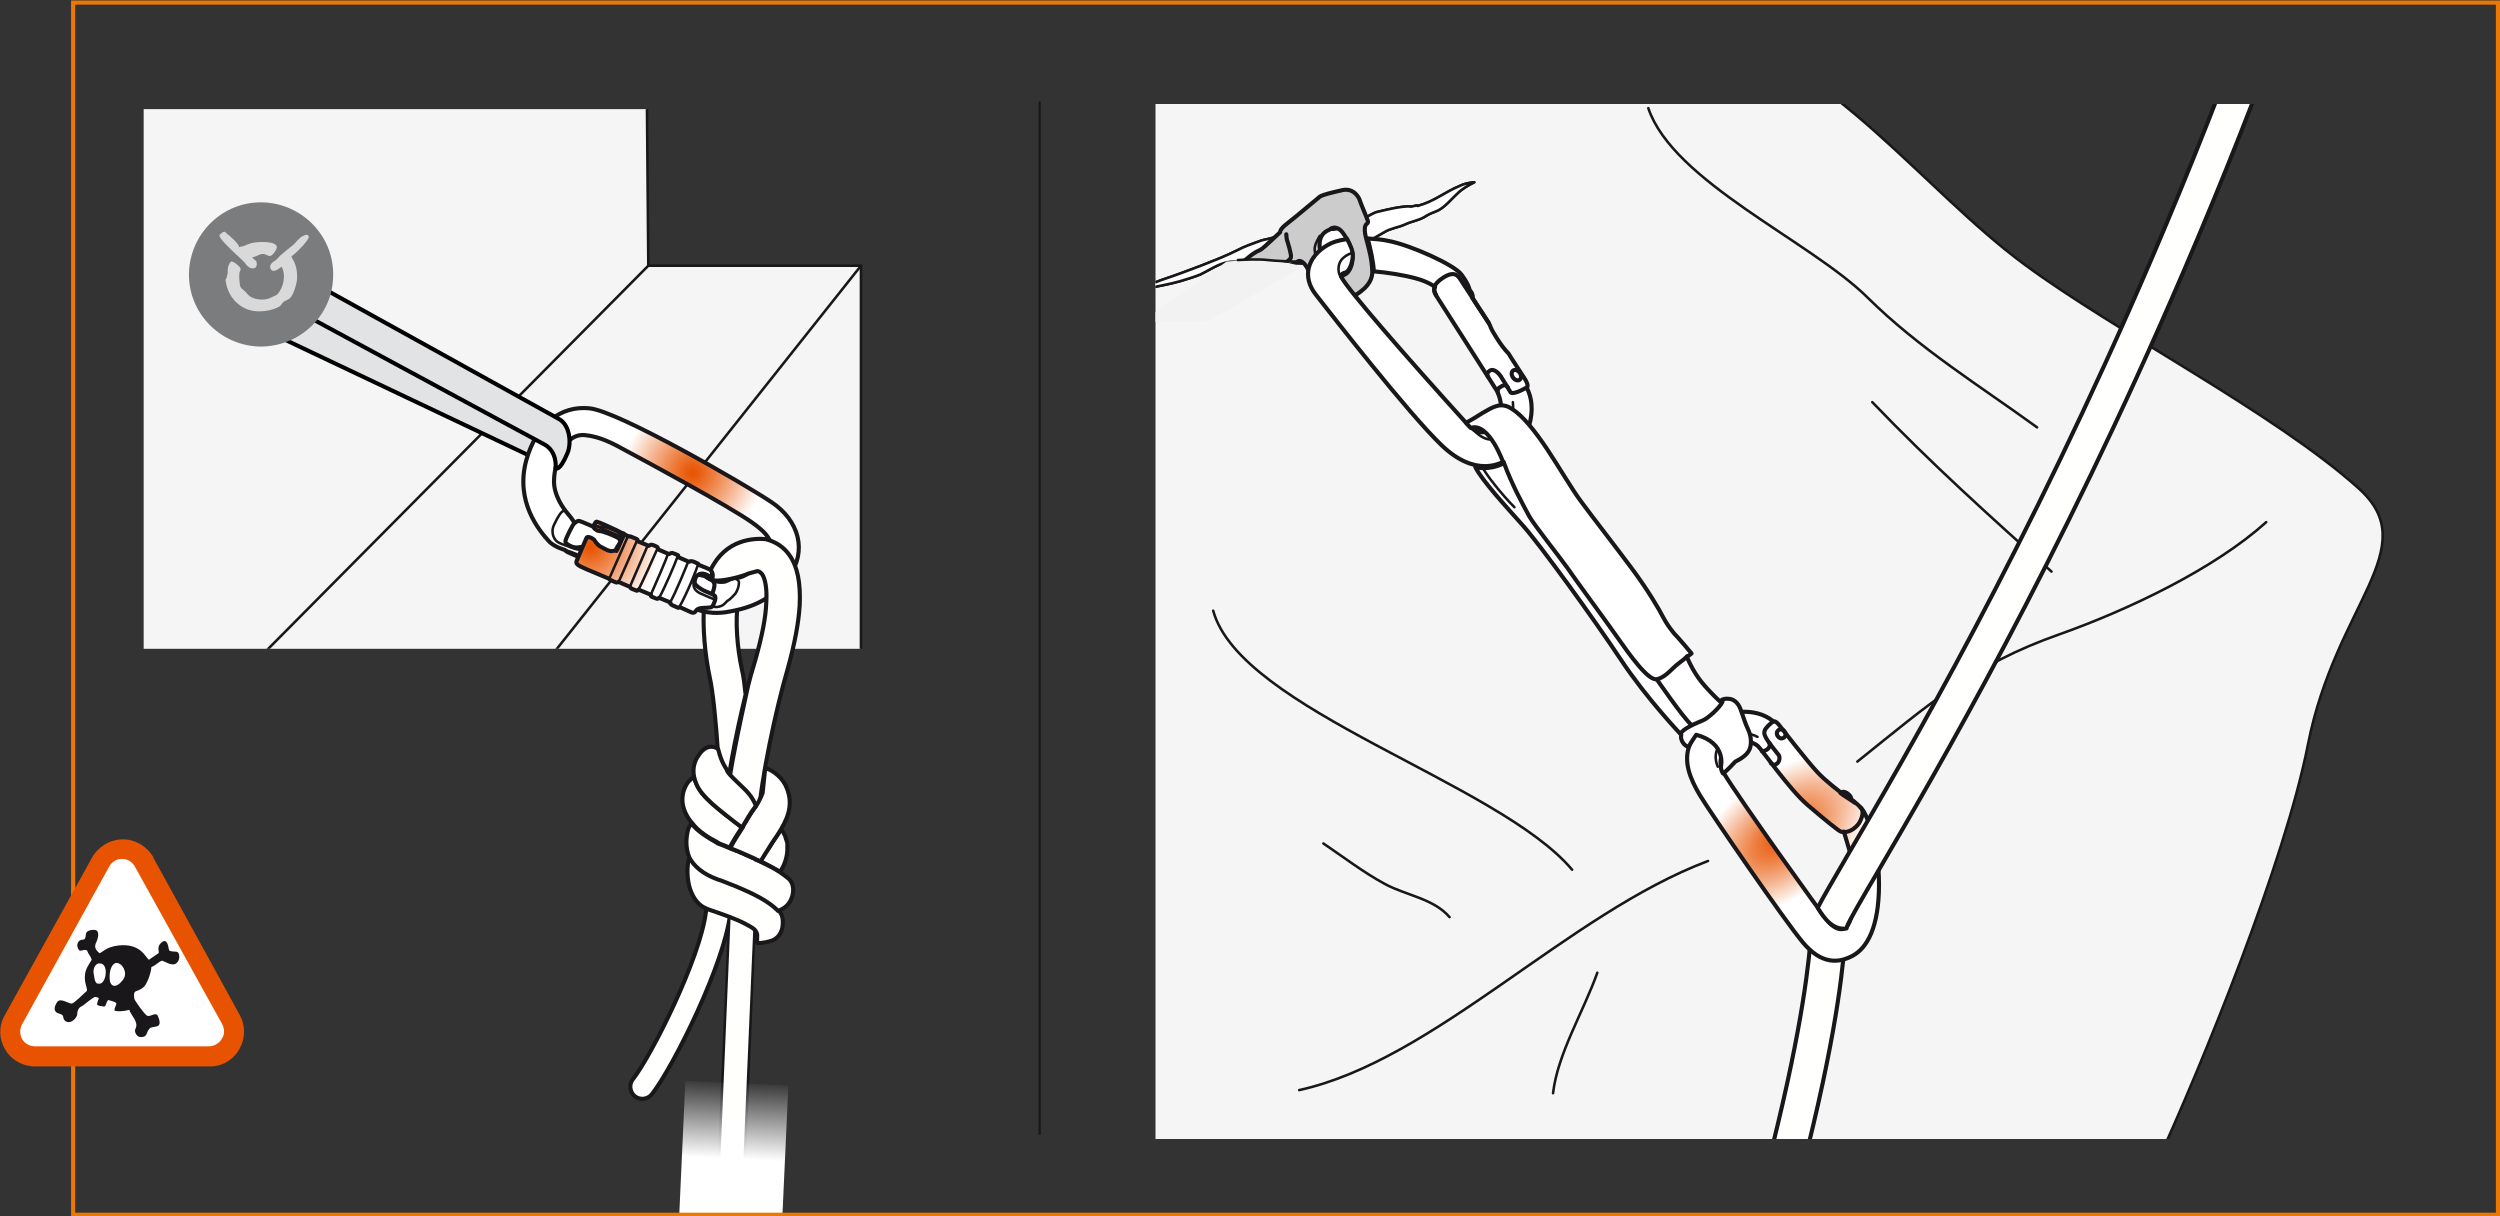 <?xml version="1.0" encoding="utf-8"?>
<!-- Generator: Adobe Illustrator 21.0.0, SVG Export Plug-In . SVG Version: 6.00 Build 0)  -->
<svg version="1.1" id="Calque_1" xmlns="http://www.w3.org/2000/svg" xmlns:xlink="http://www.w3.org/1999/xlink" x="0px" y="0px"
	 width="485.5px" height="236.2px" viewBox="0 0 485.5 236.2" style="enable-background:new 0 0 485.5 236.2;" xml:space="preserve"
	>
<rect x="0" y="0" width="485.5" height="236.2" fill="#333333" stroke="none"/>
<style type="text/css">
	
		.st0{clip-path:url(#SVGID_2_);fill:#F5F5F6;stroke:#1A171B;stroke-width:0.5;stroke-linecap:round;stroke-linejoin:round;stroke-miterlimit:10;}
	
		.st1{clip-path:url(#SVGID_2_);fill:none;stroke:#1A171B;stroke-width:0.5;stroke-linecap:round;stroke-linejoin:round;stroke-miterlimit:10;}
	.st2{fill:none;stroke:#1A171B;stroke-width:0.44;stroke-linecap:round;stroke-linejoin:round;}
	.st3{fill:#FFFFFE;stroke:#1A171B;stroke-width:0.8;stroke-linecap:round;stroke-linejoin:round;}
	.st4{fill:#E2E3E4;stroke:#000000;stroke-width:0.8;stroke-linecap:round;stroke-linejoin:round;}
	.st5{fill:none;stroke:#1A171B;stroke-width:0.8;stroke-linecap:round;stroke-linejoin:round;stroke-miterlimit:10;}
	.st6{fill:url(#SVGID_3_);stroke:#1A171B;stroke-width:0.8;stroke-linecap:round;stroke-linejoin:round;}
	.st7{fill:none;stroke:#1A171B;stroke-width:0.5;stroke-linecap:round;stroke-linejoin:round;stroke-miterlimit:10;}
	.st8{fill:url(#SVGID_4_);stroke:#1A171B;stroke-width:0.8;stroke-linecap:round;stroke-linejoin:round;}
	.st9{fill:#7B7C7E;}
	.st10{fill:#D9D9D9;}
	.st11{fill:#FFFFFE;stroke:#1A171B;stroke-width:0.5;stroke-linecap:round;stroke-linejoin:round;}
	.st12{fill:url(#SVGID_5_);}
	.st13{clip-path:url(#SVGID_7_);}
	.st14{fill:#F5F5F6;stroke:#1A171B;stroke-width:0.5;stroke-linecap:round;stroke-linejoin:round;stroke-miterlimit:10;}
	.st15{fill:none;stroke:#1A171B;stroke-width:0.5;stroke-linecap:round;stroke-linejoin:round;}
	.st16{fill:#FFFFFF;}
	.st17{clip-path:url(#SVGID_7_);fill:none;stroke:#1A171B;stroke-width:0.5;stroke-linecap:round;stroke-linejoin:round;}
	
		.st18{clip-path:url(#SVGID_7_);fill:none;stroke:#1A171B;stroke-width:0.528;stroke-linecap:round;stroke-linejoin:round;stroke-dasharray:2.639,2.639;}
	.st19{clip-path:url(#SVGID_7_);fill:#CCCCCC;stroke:#1A171B;stroke-width:0.8;stroke-linecap:round;stroke-linejoin:round;}
	.st20{clip-path:url(#SVGID_7_);fill:none;stroke:#1A171B;stroke-width:0.8;stroke-linecap:round;stroke-linejoin:round;}
	.st21{clip-path:url(#SVGID_7_);fill:#FFFFFE;stroke:#1A171B;stroke-width:0.8;stroke-linecap:round;stroke-linejoin:round;}
	.st22{clip-path:url(#SVGID_7_);fill:#F2F2F2;}
	.st23{clip-path:url(#SVGID_7_);fill:#D8D9D9;stroke:#1A171B;stroke-width:0.5;stroke-linecap:round;stroke-linejoin:round;}
	.st24{fill:#FFFFFF;stroke:#1A171B;stroke-width:0.8;stroke-linecap:round;stroke-linejoin:round;stroke-miterlimit:10;}
	.st25{fill:url(#SVGID_8_);stroke:#1A171B;stroke-width:0.8;stroke-linecap:round;stroke-linejoin:round;}
	
		.st26{clip-path:url(#SVGID_7_);fill:none;stroke:#1A171B;stroke-width:0.8;stroke-linecap:round;stroke-linejoin:round;stroke-miterlimit:10;}
	.st27{fill:none;stroke:#EC7703;stroke-width:0.8;stroke-miterlimit:10;}
	.st28{fill:#E75300;}
	.st29{fill-rule:evenodd;clip-rule:evenodd;fill:#1A171B;}
</style>
<g>
	<defs>
		<rect id="SVGID_1_" x="27.9" y="21.2" width="154" height="104.8"/>
	</defs>
	<clipPath id="SVGID_2_">
		<use xlink:href="#SVGID_1_"  style="overflow:visible;"/>
	</clipPath>
	<polygon class="st0" points="125.4,-7.5 125.9,51.6 167.2,51.6 167.2,129.4 20.9,129.4 20.9,-8.1 	"/>
	<line class="st1" x1="125.9" y1="51.6" x2="50.4" y2="127.7"/>
	<line class="st1" x1="167.2" y1="51.6" x2="106.8" y2="127.7"/>
</g>
<line class="st2" x1="201.9" y1="19.9" x2="201.9" y2="220.2"/>
<g>
	<path class="st3" d="M137.1,115c2.1,0.3,4.2,0.6,6.3,1c0,0.3-0.1,0.6-0.1,0.9c-0.5,3.7-0.2,8.6,0.8,13.2c0.3,1.2,0.5,2.9,0.7,4.8
		c-2,8.1-3.8,17.7-4.1,22.9l-0.2,3.9l-0.6,0c0.3-5.9-0.8-24.7-2.1-30.3c-0.8-3.8-1.5-9.6-1-14.9C137,116,137,115.5,137.1,115z"/>
</g>
<path class="st4" d="M107.9,90.9L53.5,65.1l5-5.2c0,0,36.5,18,37,18s10.5,3.2,11.8,6.3C108.7,87.4,110.9,86.6,107.9,90.9z"/>
<g>
	<ellipse transform="matrix(0.415 -0.91 0.91 0.415 -23.666 190.152)" class="st5" cx="136.1" cy="113.5" rx="1" ry="1.4"/>
	<radialGradient id="SVGID_3_" cx="134.512" cy="91.759" r="23.588" gradientUnits="userSpaceOnUse">
		<stop  offset="0" style="stop-color:#E75300"/>
		<stop  offset="6.043848e-02" style="stop-color:#E95F13"/>
		<stop  offset="0.183" style="stop-color:#EE8144"/>
		<stop  offset="0.357" style="stop-color:#F5B693"/>
		<stop  offset="0.574" style="stop-color:#FFFFFF"/>
	</radialGradient>
	<path class="st6" d="M122.2,104.9l-3.6-1.9l-2.9-0.5c0,0-2.7-1.2-3.1-1.3c-0.4-0.2-1,0.4-1,0.4s-0.5-0.9-1.3-1.8
		c-0.8-0.9-2.9-3.7-2.7-6.7c0.1-3,1.8-9,6-8.6c3,0.3,5.4,1.6,8.3,3.2c3,1.6,19.7,10.6,24.2,13.8c4.5,3.2,3.7,4.6,3,5.9
		c-0.6,1.3-4,4.8-5.9,4.8c-1.5,0-1.8,0.8-2.9,0.8c-2.1,0.1-3.5-1.2-3.5-1.2l-2.8-0.4l-1.5,3.2l2.6,3.6c0,0,2,1.2,5.8,0.7
		c3.8-0.6,8.8-1.9,12.3-6.9c3.6-5,2-10.9-3.4-14.5c-5.4-3.6-29.6-17.6-35.3-18.2c-5.7-0.6-10.4,3.2-12.3,10.1
		c-2.2,8.1,2.6,13.7,4.3,15.6c1,1.2,3.2,1.8,3.2,1.8s0.2,0.3,0.7,0.5c0.5,0.2,2.7,1.2,2.7,1.2l6.2,0.5L122.2,104.9z"/>
	<path class="st5" d="M111.5,101.6c-0.2,0.2-1.8,3.2-1.7,3.6c0.1,0.4,0.8,0.8,1.4,1c0.6,0.2,1,0.1,1.2,0.1c0.3-0.1,0.3-0.1,0.7,0.1"
		/>
	<path class="st7" d="M109.5,106.7c0.6,0.2,2.7,0.9,3,1.2"/>
	<path class="st7" d="M113,106.7c0,0-0.7,0.2-1.9-0.3c-1.2-0.5-2.8-0.9-3.2-1.5c-0.5-0.6-0.9-1.8-0.3-3c0.6-1.2,1.4-2.9,2.1-2.7"/>
	<path class="st5" d="M137.8,112.4c0.7,0.3,1.1,0.9,0.9,1.6c-0.1,0.7-0.5,1.6-0.5,1.6"/>
	<path class="st7" d="M142.4,112.3c0.1,0,1.2,0.2,1.1,0.9c0,0.7-0.3,1.5-0.7,2.1c-0.5,0.5-1,1.1-1.4,1.3c-0.4,0.2-0.6,0.8-1.4,1.1
		c-0.5,0.2-1.1,0.3-1.9,0"/>
</g>
<g>
	<g>
		<radialGradient id="SVGID_4_" cx="114.62" cy="106.153" r="23.253" gradientUnits="userSpaceOnUse">
			<stop  offset="0" style="stop-color:#E75300"/>
			<stop  offset="6.043848e-02" style="stop-color:#E95F13"/>
			<stop  offset="0.183" style="stop-color:#EE8144"/>
			<stop  offset="0.357" style="stop-color:#F5B693"/>
			<stop  offset="0.574" style="stop-color:#FFFFFF"/>
		</radialGradient>
		<path class="st8" d="M118.5,107c-0.7-0.1-1.5-0.7-1.8-0.8c-0.3-0.1-1-0.8-1.2-1.2c-0.2-0.4-1.1-0.8-1.4-0.7
			c-0.2,0.1-0.2,0.1-0.3,0.4c-0.3,0.6-1.6,3.7-1.8,4.2c-0.2,0.5-0.1,0.8,1.8,1.6c1.9,0.8,4.5,1.9,4.5,1.9s0,0.1,0.2,0.2
			c0.2,0.1,0.8,0.4,1.1,0.5c0.2,0.1,0.5-0.1,0.5-0.1l2.3,1c0,0,0,0.2,0.2,0.3c0.3,0.1,0.8,0.3,1,0.4c0.2,0.1,0.4-0.2,0.4-0.2l2.4,1
			c0,0-0.1,0.3,0.2,0.4c0.3,0.1,0.9,0.4,1,0.4c0.1,0,0.4-0.2,0.4-0.2l2.2,0.9c0,0-0.1,0.3,0.3,0.5c0.4,0.2,0.9,0.4,1.1,0.5
			c0.2,0.1,0.4-0.1,0.4-0.1s1.8,0.8,2.2,1c0.4,0.2,0.7,0.1,0.9-0.2c0.2-0.3,0.4-0.5,1-0.6c0.6-0.1,2,0,2.2-0.3
			c0.3-0.3,0.9-1.8,0.5-2.1c-0.3-0.3-1.7-0.8-2.1-1c-0.4-0.2-1.8-1-1.8-1.6c0,0,0-1,0.6-1.4c0.5-0.3,2.4,0.5,2.4,0.5s0.4-0.8,0.5-1
			c0.1-0.2,0-0.4-0.1-0.4c-0.1-0.1-2.6-1.1-2.6-1.1s-0.1-0.3-0.3-0.3c-0.2-0.1-0.8-0.4-1-0.4c-0.2-0.1-0.6,0.1-0.6,0.1l-2.1-0.9
			c0,0,0.1-0.4-0.1-0.4c-0.2-0.1-0.9-0.4-1-0.4c-0.1-0.1-0.7,0.2-0.7,0.2l-2.1-0.9c0,0,0-0.4-0.2-0.5c-0.2-0.1-0.8-0.4-1-0.4
			c-0.2-0.1-0.6,0.2-0.6,0.2l-2.2-0.9c0,0,0.1-0.3-0.1-0.4c-0.2-0.1-1-0.4-1.2-0.5c-0.2-0.1-0.4,0-0.4,0s-1.5-0.8-2.3-1.2
			c-0.8-0.4-3.7-1.7-3.9-1.7c-0.2,0-0.3,0.2-0.4,0.4c-0.1,0.2-0.3,0.5-0.3,0.5s0.1,0.3,0.3,0.5c0.2,0.1,0.5,0.4,0.7,0.4
			c0.2,0,0.9,0.1,1.3,0.3c0.5,0.1,2.3,0.9,2.6,1.1c0.2,0.2,0.5,0.6,0.5,0.6s-0.7,1.7-0.9,1.9C119.3,106.8,119.1,107.1,118.5,107z"/>
		<line class="st7" x1="115.4" y1="102" x2="121" y2="104.4"/>
		<path class="st5" d="M119.7,106.5c0.1-0.2,1.8-2.6,1.4-2.9"/>
		<line class="st7" x1="122" y1="104" x2="118.3" y2="112.4"/>
		<path class="st7" d="M123.7,105c0,0-3.5,7.9-3.6,8.1"/>
		<line class="st7" x1="125.8" y1="105.9" x2="122.3" y2="114"/>
		<path class="st7" d="M127.6,106.7c0,0-3.4,7.7-3.7,7.9"/>
		<path class="st7" d="M129.7,107.6c0,0,0,0.4-3.4,8.1"/>
		<path class="st7" d="M131.5,108.3c-0.2,0.7-2.5,6.1-3.6,8"/>
		<path class="st7" d="M133.6,109.2c0,0-2.5,6.3-3.6,8"/>
		<path class="st7" d="M135.5,109.8c-0.1,0.4-1.9,5.2-3.7,8.3"/>
		<path class="st7" d="M134.7,113.3c0-0.8,0.7-3,3-1.6"/>
	</g>
	<path class="st7" d="M134.7,113.3c0,0.4-0.1,1.2,1.2,1.9c1.3,0.6,2.6,1.1,2.6,1.1"/>
	<path class="st7" d="M120.5,104.8c0.2-0.3,0.4-0.7,0-1c-0.4-0.4-0.8-0.6-2-1.1c-1.2-0.5-2.2-0.4-2.2-0.4l-0.7-0.3l-0.1-0.3"/>
</g>
<path class="st4" d="M62.4,55.8c0,0,44.1,24.4,46.2,25.6c2.1,1.2,2.4,4.7,1.6,6.6c-1.6,3.8-2.3,2.9-2.3,2.9s0.4-3.2-2.2-4.6
	c-1.1-0.6-45.7-24.7-45.7-24.7"/>
<g>
	<path class="st9" d="M50.4,67.3c-7.7-0.2-13.9-6.6-13.7-14.3c0.2-7.7,6.6-13.9,14.3-13.7c7.7,0.2,13.9,6.6,13.7,14.3
		C64.6,61.3,58.2,67.4,50.4,67.3z"/>
	<g>
		<path class="st10" d="M43,45.3c0.1-0.1,0.3-0.3,0.6-0.3c0.3,0.1,0.4,0.4,0.6,0.5c0.3,0.2,0.4,0.3,0.6,0.5c0.7,0.6,1.7,1.6,1.6,2
			c0,0,0,0,0,0c0,0,0.8-0.2,0.9-0.2c0.6-0.3,1.4-0.6,2.1-0.7c1.5-0.2,5.4-0.3,4.1,1.6c-1.4,2.2-1.5,0-3.2,0.8
			c-0.4,0.2-0.9,0.4-1.3,0.5c0.2,0.4,0.7,0.5,0.8,0.8c0.4,1.7-1.2,1.6-1.9,0.7c-0.4-0.6-0.9-1-1.4-1.5c-0.8-0.7-1.6-1.5-2.4-2.3
			c-0.3-0.3-1.6-1.6-1.5-2.1C42.7,45.6,42.9,45.4,43,45.3z"/>
		<path class="st10" d="M44.2,52.7c0,0,0-0.1,0-0.1c0-0.2,0.1-0.6,0.1-0.8c0.1-0.2,0.3-0.9,0.6-1c0.5-0.1,1.7,1,1.8,1.3
			c0.1,0.3-0.1,0.6-0.2,0.8c-0.1,0.8,0,1.8,0.1,2.5c0.1,0.6,0.6,0.8,1,1.2c0.3,0.3,0.6,0.7,1,1c1.1,0.7,3.1,0.8,4.2,0.1
			c0.4-0.2,0.9-0.3,1.2-0.7c1-1.2,1.6-3.5,0.7-5.2c-0.4,0.2-1.7,1.5-2.2,0.3c-0.1-0.4,0-0.7,0.2-0.9c0.3-0.4,0.8-0.6,1.1-0.9
			c0.3-0.3,0.6-0.7,0.9-0.9c0.7-0.6,1.4-1.2,2.2-1.8c0.7-0.6,1.1-1.4,2-1.8c0.2-0.1,0.4-0.2,0.6-0.2c1.2,0.1-0.3,1.6-0.5,1.9
			c-0.8,0.9-1.5,1.6-2.4,2.3c0.1,0.4,0.4,0.7,0.5,1c0.4,0.8,0.6,1.8,0.6,2.8c0.1,1.2-0.7,3.6-1.3,4.2c-0.3,0.4-0.9,0.5-1.3,0.8
			c-0.3,0.2-0.4,0.6-0.8,0.9c-1.3,0.8-3.9,1.3-5.9,0.7c-2.5-0.8-4.3-3-4.6-5.9C44.1,54,44.3,52.7,44.2,52.7z"/>
	</g>
</g>
<g>
	<path class="st3" d="M141.3,175.8c-0.4-0.5-0.9-0.8-1.6-0.9c-1.3-0.1-2.5,0.8-2.6,2.1c-1.1,9.2-10.7,28.2-14.2,32.6
		c-0.8,1-0.6,2.5,0.4,3.3c1,0.8,2.5,0.6,3.3-0.4c4.4-5.7,14.1-25.5,15.2-35C141.9,176.9,141.7,176.3,141.3,175.8L141.3,175.8z"/>
</g>
<path class="st11" d="M141.7,176.6l-2.7,63.8c1.7-0.3,3.3-0.6,5-0.8l2.8-65.5c0-0.4,0-0.7-0.3-0.9c-0.7-0.4-1.6-0.5-2.4-0.1
	C142.9,173.7,140.7,175.4,141.7,176.6z"/>
<g>
	<path class="st3" d="M148.6,149.2"/>
	<path class="st3" d="M148.6,149.2"/>
	<line class="st3" x1="141.2" y1="157.9" x2="147.5" y2="158.6"/>
</g>
<path class="st3" d="M144.9,134.9c0.5-2.5,1.2-4.8,1.8-6.8c1.3-4.6,2-8.2,2.1-10.9c0.2-2.9-0.2-4.8-0.8-5.7
	c-0.2-0.2-0.4-0.5-0.9-0.6c-0.4,0.1-1.1,0.3-1.8,0.5c-1.2,0.6-5.3,1.6-6.6,1.3c-0.9-0.2,0.3-0.8-0.7-2c2.9-6.1,8.6-6.2,10.7-6
	c1.9,0.5,3.5,1.5,4.6,3.1c1.6,2.2,2.2,5.5,2,9.7c-0.2,3.5-1,7.6-2.3,12.3c-2.4,8.2-5.3,22.1-5.6,28.3l-0.4,6.5l-6.4-0.3l0.1-2.6
	C139.9,157.3,144.2,138.1,144.9,134.9z"/>
<g>
	<path class="st3" d="M139.6,170.7c0.4,0.1,0.9,0.4,1.4,0.5c2.9,1.2,6.4,2.6,8.5,4.1c0.6,0.4,1.2,0.9,1.5,1.2
		c0.1,0.1,0.1,0.1,0.2,0.2c0.7,1,0.9,1.5,0.8,3c-0.1,1.3-0.9,2.6-2.2,3c-1.6,0.5-2.8,0.5-2.8,0.4c0-0.1,0.1-1.7,0-1.8
		c-0.3-0.9-1-1.2-2.1-1.8c0,0,0,0,0,0c-1.8-1-4.5-1.9-5.6-2.3c-0.8-0.3-1.6-0.5-2.2-0.8c-2.5-1-4-4.6-3.5-8.7c0-0.4,0.2-0.9,0.4-1.2
		C134.9,168.1,136.5,169.6,139.6,170.7z"/>
	<g>
		<path class="st3" d="M149.5,164.4c0.2-0.3,0.4-0.6,0.5-0.8c0.6-0.9,1.2-1.8,1.7-2.6l0,0c0.3,0.4,0.5,0.8,0.7,1.2c0,0,0,0,0,0
			c0,0.1,0.1,0.1,0.1,0.2c0,0,0,0,0,0.1c0,0.1,0.1,0.1,0.1,0.2c0,0,0,0.1,0,0.1c0,0.1,0,0.1,0.1,0.2c0,0,0,0.1,0,0.1
			c0.1,0.2,0.1,0.4,0.2,0.6c0,0.1,0,0.1,0,0.2c0,0,0,0.1,0,0.1c0,0.1,0,0.1,0,0.2c0,0,0,0.1,0,0.1c0,0.1,0,0.1,0,0.2
			c0,0,0,0.1,0,0.1c0,0.1,0,0.1,0,0.2c0,0,0,0.1,0,0.1c0,0.1,0,0.2,0,0.3c-0.1,1.5-0.6,2.9-1.4,4.1c-1.2-0.7-2.5-1.4-3.9-2.1
			C148.2,166.3,148.9,165.3,149.5,164.4z"/>
		<g>
			<path class="st3" d="M139.5,163.7c-0.1-0.1-0.2-0.1-0.3-0.2c-1.4-0.7-3.7-2.1-4.8-3.7c0,0,0,0,0,0c-0.1-0.1-0.1-0.1-0.2-0.2
				c-2.6-3.3-1.6-6.1-0.8-7.4c0.4-0.6,0.9-1,1.4-1.3c0.2,1,0.7,2,1.5,3.1c1.2,1.5,2.9,2.8,4.3,4c1.2,0.9,2.7,2,3.5,2.7
				c0,0,0,0.1-0.1,0.1c-0.8,1.2-1.6,2.5-2.3,3.8c-0.1,0-0.2-0.1-0.3-0.1C140.8,164.2,140,164,139.5,163.7z"/>
			<path class="st3" d="M133.6,161.2c0.1-0.5,0.4-0.9,0.7-1.3c0,0,0,0,0,0c1,1.5,3.4,2.9,4.8,3.7c0.1,0.1,0.2,0.1,0.3,0.2
				c0.6,0.2,1.3,0.5,2,0.8c0.1,0,0.2,0.1,0.3,0.1c0.2,0.1,0.4,0.2,0.7,0.3c0,0,0.1,0,0.1,0c0.2,0.1,0.4,0.2,0.7,0.3
				c0.1,0,0.2,0.1,0.3,0.1c0.1,0.1,0.3,0.1,0.4,0.2c0.1,0,0.2,0.1,0.3,0.1c0.2,0.1,0.4,0.2,0.6,0.3l0,0c0.3,0.1,0.6,0.3,0.9,0.4l0,0
				l0,0c0.3,0.1,0.6,0.3,0.9,0.4c0,0,0.1,0,0.1,0.1c0.3,0.1,0.6,0.3,0.9,0.4c1.4,0.7,2.7,1.3,3.9,2.1c0.6,0.4,1.1,0.8,1.6,1.2l0,0
				c1.2,1,1.2,3,0.3,4.5c-0.7,1.3-2.3,1.8-2.3,1.8s0,0-0.1-0.1c0,0-0.1-0.1-0.2-0.2c-0.3-0.3-0.9-0.8-1.5-1.2
				c-2.1-1.5-5.6-3-8.5-4.1c-0.5-0.2-1-0.4-1.4-0.5c-3-1.1-4.6-2.6-5.5-4.2C133,164.5,133.3,162.4,133.6,161.2z"/>
		</g>
	</g>
</g>
<g>
	<g>
		<path class="st3" d="M144.1,160.9C144.1,160.9,144.1,160.9,144.1,160.9c0.2-0.2,0.2-0.4,0.3-0.6c0.7-1.1,1.4-2.4,2.1-3.3
			c0.1-0.1,0.2-0.3,0.3-0.4c0.5-0.8,1-1.8,1.3-2.6l0.5-4.8c0.9,0.1,2.9,1.3,3.9,3.2c1.6,3.2,0.8,5.9-0.8,8.6
			c-0.5,0.9-1.1,1.7-1.7,2.6c-0.2,0.3-0.4,0.6-0.5,0.8c-0.6,0.9-1.2,1.9-1.8,2.9c-0.3-0.2-0.6-0.3-0.9-0.4c0,0-0.1,0-0.1-0.1
			c-0.3-0.1-0.6-0.3-0.9-0.4l0,0c-0.3-0.1-0.6-0.3-0.9-0.4c-1.1-0.5-2.1-0.9-3.1-1.3C142.5,163.4,143.3,162.1,144.1,160.9z"/>
	</g>
</g>
<g>
	<path class="st3" d="M135.6,146.8c0.9-1.5,2.3-2.3,3.8-1.4c0,0.1,0,0.1,0.1,0.2c0.6,2.4,1.3,3.3,1.6,3.8c0,0.1,0.1,0.2,0.1,0.2
		c0,0,0,0.1,0,0.1c0,0,0,0,0,0c0,0,0,0,0,0c0.4,0.9,3.3,3.3,4.1,4.3c0.7,0.8,1.2,1.7,1.5,2.5c-0.1,0.1-0.2,0.3-0.3,0.4
		c-0.7,0.9-1.4,2.1-2.1,3.3c-0.1,0.2-0.2,0.3-0.3,0.5c-0.7-0.5-1.9-1.4-3-2.3c-0.2-0.1-0.3-0.3-0.5-0.4c-1.5-1.2-3.1-2.5-4.3-4
		c-0.9-1.1-1.3-2.2-1.5-3.1C134.4,149.1,135,147.6,135.6,146.8z"/>
</g>
<linearGradient id="SVGID_5_" gradientUnits="userSpaceOnUse" x1="-11.241" y1="1322.976" x2="-11.241" y2="1303.975" gradientTransform="matrix(-0.999 -4.560000e-02 7.340000e-02 -1.609 34.771 2337.869)">
	<stop  offset="0" style="stop-color:#FFFFFF;stop-opacity:0"/>
	<stop  offset="0.502" style="stop-color:#FFFFFF"/>
</linearGradient>
<polygon class="st12" points="133.1,209.9 153.1,210.8 151.7,241.4 131.7,240.5 "/>
<g>
	<defs>
		<rect id="SVGID_6_" x="224.4" y="20.2" width="251" height="201"/>
	</defs>
	<clipPath id="SVGID_7_">
		<use xlink:href="#SVGID_6_"  style="overflow:visible;"/>
	</clipPath>
	<g class="st13">
		<path class="st14" d="M393.2,51.4c17.6,13,48.5,28.8,64.8,43.4c13,11.6-4.4,22.4-9.8,49.8c-4.4,22.5-20.4,61.9-29.9,82.5
			c-43.4-1.5-66.3,0.7-109.8-1.4c-43.7-2.2-85.6,2-128.6,0c-1.9-36.9-5.4-85.7-7.1-122.3C171.4,71,161.1,31.4,165.5,1
			c28.9-1.5,58.3-0.2,87.3-0.3c23.7-0.1,56,0,78.8,5.4C355.5,11.7,373.5,36.9,393.2,51.4z"/>
		<path class="st7" d="M440.1,101.4c-10.1,9.1-26.7,17-40.2,21.8c-16.8,5.9-25.2,13.5-39.2,24.7"/>
		<path class="st7" d="M331.7,167.2c-27.3,10.3-53.1,38.7-79.4,44.5"/>
		<path class="st15" d="M235.6,118.6c5.3,19.3,55.4,33.3,69.7,50.3"/>
		<path class="st15" d="M257,163.8c3.7,2.5,7.9,5.7,12,7.9c4.1,2.2,9.4,2.8,12.5,6.4"/>
		<path class="st15" d="M310.2,188.9c-2.7,7.6-7.7,15.7-8.6,23.4"/>
		<path class="st15" d="M320.1,21c4.8,14.3,31.5,25.8,42.6,36.8c10,9.9,21.9,17.2,32.9,25.2"/>
		<path class="st15" d="M363.6,78.1c11.7,12.2,22.8,22.1,34.8,32.9"/>
	</g>
	<g class="st13">
		<g>
			<path class="st16" d="M283.5,36.1c-3.1,1.3-4.9,3-8.2,3.9c0-0.3-1.4,0.3-1.4,0.1c-1.7-0.1-4.5,0.6-6.2,1c-1.1,0.2-2,1-3,1.4
				c-1.8,0.7-4.5,2.3-6.3,2.1c-0.7-0.1-0.8-0.1-1.4-0.4c-1.3-0.6-1.2-0.1-2.9,0.1c-1.3,0.2-2.8-0.2-4.1,0.3
				c-0.8,0.3-1.2,0.9-1.9,1.2c-1.1,0.6-2.3,0.6-3.4,1c-1.4,0.5-3.1,1.1-4.4,1.8c-2.2,1.1-4.5,2-6.8,2.9c-2.6,1-5.3,2-8,2.9
				c-1.6,0.6-3.9,1.5-5.6,2.6c1,0,1.9-0.8,2.9-1c2-0.4,4.3-0.8,6.4-1.4c1.3-0.4,2.7-0.8,3.9-1.3c1.7-0.8,3.5-2.1,5.4-2.4
				c1-0.2,2.1,0,3.1-0.1c1.6,0,3.1-0.1,4.7,0c1.7,0.2,3.5,0.2,5.2,0.3c1.5,0.1,3.1,0.1,4.6-0.4c1.9-0.7,3.8-1.2,5.7-2
				c2.5-0.9,4.7-2.3,7-3.6c1.3-0.8,2.7-0.9,4-1.5c1.5-0.7,2.9-0.8,4.2-1.7c0.8-0.5,1.6-0.7,2.4-1.1c1.4-0.8,2.4-2.1,3.6-3.2
				c0.9-0.9,2.1-1.6,3.3-2.2C285.2,35.5,284.3,35.7,283.5,36.1z"/>
		</g>
		<g>
			<path class="st15" d="M283.5,36.1c-3.1,1.3-4.9,3-8.2,3.9c0-0.3-1.4,0.3-1.4,0.1c-1.7-0.1-4.5,0.6-6.2,1c-1.1,0.2-2,1-3,1.4
				c-1.8,0.7-4.5,2.3-6.3,2.1c-0.7-0.1-0.8-0.1-1.4-0.4c-1.3-0.6-1.2-0.1-2.9,0.1c-1.3,0.2-2.8-0.2-4.1,0.3
				c-0.8,0.3-1.2,0.9-1.9,1.2c-1.1,0.6-2.3,0.6-3.4,1c-1.4,0.5-3.1,1.1-4.4,1.8c-2.2,1.1-4.5,2-6.8,2.9c-2.6,1-5.3,2-8,2.9
				c-1.6,0.6-3.9,1.5-5.6,2.6c1,0,1.9-0.8,2.9-1c2-0.4,4.3-0.8,6.4-1.4c1.3-0.4,2.7-0.8,3.9-1.3c1.7-0.8,3.5-2.1,5.4-2.4
				c1-0.2,2.1,0,3.1-0.1c1.6,0,3.1-0.1,4.7,0c1.7,0.2,3.5,0.2,5.2,0.3c1.5,0.1,3.1,0.1,4.6-0.4c1.9-0.7,3.8-1.2,5.7-2
				c2.5-0.9,4.7-2.3,7-3.6c1.3-0.8,2.7-0.9,4-1.5c1.5-0.7,2.9-0.8,4.2-1.7c0.8-0.5,1.6-0.7,2.4-1.1c1.4-0.8,2.4-2.1,3.6-3.2
				c0.9-0.9,2.1-1.6,3.3-2.2C285.2,35.5,284.3,35.7,283.5,36.1z"/>
		</g>
	</g>
	<path class="st17" d="M251.8,50.5c0,0-8.6,4.8-10.3,5.8c-1.6,1-4.1,2.2-4.1,2.2"/>
	<path class="st18" d="M251.1,50.9c-2,1.1-8.3,4.6-9.7,5.4c-1.6,1-4.1,2.2-4.1,2.2"/>
	<g class="st13">
		<g>
			<path class="st16" d="M283.5,36.1c-3.1,1.3-4.9,3-8.2,3.9c0-0.3-1.4,0.3-1.4,0.1c-1.7-0.1-4.5,0.6-6.2,1c-1.1,0.2-2,1-3,1.4
				c-1.8,0.7-4.5,2.3-6.3,2.1c-0.7-0.1-0.8-0.1-1.4-0.4c-1.3-0.6-1.2-0.1-2.9,0.1c-1.3,0.2-2.8-0.2-4.1,0.3
				c-0.8,0.3-1.2,0.9-1.9,1.2c-1.1,0.6-2.3,0.6-3.4,1c-1.4,0.5-3.1,1.1-4.4,1.8c-2.2,1.1-4.5,2-6.8,2.9c-2.6,1-5.3,2-8,2.9
				c-1.6,0.6-3.9,1.5-5.6,2.6c1,0,1.9-0.8,2.9-1c2-0.4,4.3-0.8,6.4-1.4c1.3-0.4,2.7-0.8,3.9-1.3c1.7-0.8,3.5-2.1,5.4-2.4
				c1-0.2,2.1,0,3.1-0.1c1.6,0,3.1-0.1,4.7,0c1.7,0.2,3.5,0.2,5.2,0.3c1.5,0.1,3.1,0.1,4.6-0.4c1.9-0.7,3.8-1.2,5.7-2
				c2.5-0.9,4.7-2.3,7-3.6c1.3-0.8,2.7-0.9,4-1.5c1.5-0.7,2.9-0.8,4.2-1.7c0.8-0.5,1.6-0.7,2.4-1.1c1.4-0.8,2.4-2.1,3.6-3.2
				c0.9-0.9,2.1-1.6,3.3-2.2C285.2,35.5,284.3,35.7,283.5,36.1z"/>
		</g>
		<g>
			<path class="st15" d="M283.5,36.1c-3.1,1.3-4.9,3-8.2,3.9c0-0.3-1.4,0.3-1.4,0.1c-1.7-0.1-4.5,0.6-6.2,1c-1.1,0.2-2,1-3,1.4
				c-1.8,0.7-4.5,2.3-6.3,2.1c-0.7-0.1-0.8-0.1-1.4-0.4c-1.3-0.6-1.2-0.1-2.9,0.1c-1.3,0.2-2.8-0.2-4.1,0.3
				c-0.8,0.3-1.2,0.9-1.9,1.2c-1.1,0.6-2.3,0.6-3.4,1c-1.4,0.5-3.1,1.1-4.4,1.8c-2.2,1.1-4.5,2-6.8,2.9c-2.6,1-5.3,2-8,2.9
				c-1.6,0.6-3.9,1.5-5.6,2.6c1,0,1.9-0.8,2.9-1c2-0.4,4.3-0.8,6.4-1.4c1.3-0.4,2.7-0.8,3.9-1.3c1.7-0.8,3.5-2.1,5.4-2.4
				c1-0.2,2.1,0,3.1-0.1c1.6,0,3.1-0.1,4.7,0c1.7,0.2,3.5,0.2,5.2,0.3c1.5,0.1,3.1,0.1,4.6-0.4c1.9-0.7,3.8-1.2,5.7-2
				c2.5-0.9,4.7-2.3,7-3.6c1.3-0.8,2.7-0.9,4-1.5c1.5-0.7,2.9-0.8,4.2-1.7c0.8-0.5,1.6-0.7,2.4-1.1c1.4-0.8,2.4-2.1,3.6-3.2
				c0.9-0.9,2.1-1.6,3.3-2.2C285.2,35.5,284.3,35.7,283.5,36.1z"/>
		</g>
	</g>
	<path class="st19" d="M232.1,60.3l1.1-0.2c0,0,0.1-0.1,0.5-0.2c0.5-0.2,2.6-0.9,2.6-0.9l0.2,0.1l1.6-0.5l11.6-6.6
		c0,0,2.2-1.2,2.5-1.3c0.3-0.1,1,0.1,1.7,1.4c0.7,1.2,1.8,3.3,2.2,4c0.5,0.7,1.2,1.8,1.8,2c0.6,0.3,3.4,0.3,4.6-0.4
		c1.2-0.6,4.1-2.3,4-5c-0.1-2.6-0.7-4.4-0.9-5.3c-0.2-0.9-1.1-3.3-0.1-4c0,0,0.3-0.1,0.1-0.6c-0.1-0.4-1.4-3.4-1.5-3.8
		c-0.1-0.5-1.1-2.5-3.3-2.1c-2.2,0.5-3.9,0.9-4.5,1.3c0,0-3,2.5-4.7,3.9c-1.7,1.4-3,2.2-3,3c0,0-3.3,3.1-3.5,3.2
		c-0.1,0.1-0.5,0.3-0.7,0.4c-0.3,0.1-1.1,0.6-1.6,1c-0.5,0.4-7.9,6.4-8.3,6.7c-0.4,0.3-1.2,1.1-1.5,1.7
		C232.8,59,232.1,60.3,232.1,60.3z M258.2,44.6c0,0,0.8-0.9,2,0c1.2,1,2.5,4,2.5,5c0,1-0.2,3.2-1.7,3.8c-1.5,0.6-2.4,1.2-3.5-1.3
		C256.5,49.7,255,45.8,258.2,44.6z"/>
	<path class="st20" d="M249.8,45.5c0,0,0,0.5,0.1,1c0.2,0.6,0.9,2.9,0.8,3.4c0,0,0.1,0.2-0.5,0.7c-0.6,0.5-2.3,1.6-2.3,1.6
		s-1.7,0.7-2.9,1.3c-1.2,0.7-7.2,4.1-8.4,4.7c-1.2,0.7-2.8,1.5-3.4,1.8"/>
	<path class="st17" d="M256.3,45.8c0,0-1,1.6-1,2.5c0,0.9,0.6,3.4,1.4,4.5c0.8,1.1,1.6,2.2,3.2,1.4"/>
	<path class="st21" d="M187.6,557.1c2.3,2.7-3.2,3.9-5.5,4.3c-1.6-1.3-2.3-2.6-2.1-4.3c0.2-2.2,1.8-3.5,6.3-7.6
		c16.2-14.4,65.6-58.1,113.8-189.9c43.7-119.5,50.1-160.9,51.5-176.8c2.2,0.1,4.5,0,6.7-0.1c-1.3,16.3-7.1,56.6-52,179.3
		c-48.7,133.4-99.1,177.9-115.6,192.6c-0.9,0.8-1.8,1.6-2.6,2.3C188,556.8,187.5,556.9,187.6,557.1z"/>
	<path class="st22" d="M252.9,51.8c-2.6-0.9-5-1-6.7-1.2c-1.6-0.2-3.1,0-4.7,0c-1,0-2.3,0.1-3.3,0.2l-16.6,11.8l13.2-0.3L252.9,51.8
		z"/>
	<path class="st23" d="M251.4,50.8c-1.7-0.1-3.5-0.1-5.2-0.3c-1.6-0.2-4.2-0.1-5.8,0"/>
	<g class="st13">
		<g>
			<path class="st24" d="M257.8,47.6c1-0.6,2.1-0.9,3.4-1.1c0,0,0.4-0.1,0.4-0.1c0.6,1.2,1.2,2.3,1.1,3.5c-0.1,1.1-0.6,3-1.7,3.1
				c-0.5,0.2-0.7,0.5-0.5,0.8c1.1,2.3,12.6,15.5,24.2,28.3c1,1.1,3.3,3.2,5.5,0.6c2.6-3,0.5-6.8,0.5-6.8s-11.2-17.6-11.8-18.5
				c-0.3-0.5-0.5-1-0.2-1.7c0,0-1.4-1-3.6-1.6c-2.5-0.7-5.8-1.2-8.3-1.4c-0.1-1.9-0.6-4.1-1.2-6.4c1.3,0.1,2.8,0.2,4.1,0.5
				c4.2,0.8,12.7,4.6,14.1,6.5c1.5,2,1.6,3,1.6,3s0.7,0.7,0.6,1.5l-0.1,0c1.3,2.1,2.9,4.4,3.2,4.9c0.6,1,0,0.5,1.6,3
				c1.6,2.5,2.2,2.8,2.3,3c0.1,0.3,2.6,4,3.2,5c0.8,1.3,0.3,1.6,0.3,1.6c2.8,5.5-1.3,11.9-3.1,13.4c-1.8,1.6-6.9,4-13.4-2.2
				c-6.5-6.2-21.5-25.5-24.4-29.2C252.7,53.7,254,49.8,257.8,47.6z"/>
			<path class="st5" d="M296.4,75.3c-0.7,0.4-2.8,1.5-3.1,0.8c-0.4-0.7-1.4-2.3-1.9-3.1c-0.5-0.7-1.4-1.5-2.1-1
				c-0.8,0.5-0.3,1.2-0.3,1.2"/>
			<path class="st5" d="M290.9,76.3c-0.1-0.4-0.1-0.8,0.4-1.1c0.5-0.3,1-0.7,1.5,0"/>
			<path class="st7" d="M262.6,49.1c-0.9,0.3-1.7,0.8-2.2,1.5c-0.6,0.9-0.7,2.5,0.2,3.5"/>
			<path class="st7" d="M293.8,78.1c0.1,1.4,0.3,4.1-2,6.2c-2.3,2.1-4.2,0.8-6.5-1.6"/>
			<ellipse transform="matrix(0.819 -0.574 0.574 0.819 11.383 182.115)" class="st5" cx="294.5" cy="73" rx="0.8" ry="1.1"/>
		</g>
		<g>
			
				<radialGradient id="SVGID_8_" cx="346.257" cy="162.408" r="36.295" gradientTransform="matrix(0.786 -0.619 0.346 0.44 17.919 305.093)" gradientUnits="userSpaceOnUse">
				<stop  offset="0" style="stop-color:#E75300"/>
				<stop  offset="6.043848e-02" style="stop-color:#E95F13"/>
				<stop  offset="0.183" style="stop-color:#EE8144"/>
				<stop  offset="0.357" style="stop-color:#F5B693"/>
				<stop  offset="0.574" style="stop-color:#FFFFFF"/>
			</radialGradient>
			<path class="st25" d="M350.1,183c3.6,4.3,6.9,4.1,9.7,2.6c2.8-1.5,5.1-5.6,5.1-13.8c0-8.2-2.4-13.2-2.9-14.1
				c-0.5-1-2.5-2.5-2.5-2.5s0.1-0.5-0.7-1.1c-0.8-0.6-1.3-0.2-1.3-0.2s-3.1-2.3-4.7-4.1c-1.7-1.8-6.6-8.1-7.3-9
				c-0.7-0.9-1.1-0.7-1.1-0.7c-3.8-3.1-8.9-1.5-9.9-1.1c-2.5,1-4.9,2.2-6.3,5.5c-1.4,3.3,0,6.7,1.9,9.9
				C332,157.6,346.5,178.7,350.1,183z M334.8,150.2c-2.8-4.7,3.9-7.7,6.6-5.3c0.7,0.6,6.1,8.4,9.6,11.4c3.5,3,6.1,5.1,6.5,5.2
				c0.3,0.1,0.6,0.1,0.6,0.1s2,6.2,2.4,9.3c0.4,3-1,8.6-2.1,9.3c-1.1,0.7-2.5-0.2-3.4-1.3C353.9,177.7,337.6,154.9,334.8,150.2z"/>
			<path class="st5" d="M361.3,156.8c0.8,0.7,0.3,2.1-0.3,3.1c-0.7,1-2.1,1.9-3,1.6"/>
			<path class="st5" d="M344.4,140.1c-0.4,0.2-1.6,1.3-1.7,1.8c-0.2,0.5,0,1.1,0.7,2.1c0.7,1,1.7,2.2,2,2.6c0.3,0.4,0.2,1.2-0.2,1.6
				c-0.4,0.4-0.9,0.4-1.3,0"/>
			<path class="st5" d="M343.6,144.3c0.2,0.2,0.2,1.4-1.4,1.6"/>
			<path class="st7" d="M341.3,143.1c-1.4-0.8-3.8-1.1-6.3,0.6c-2.4,1.7-1.9,4.1-1.4,5.2"/>
			<path class="st5" d="M357.4,154c0.3,0.3,2.3,1.5,2.8,1.9"/>
			
				<ellipse transform="matrix(0.819 -0.574 0.574 0.819 -19.231 224.276)" class="st5" cx="345.9" cy="142.6" rx="0.8" ry="0.9"/>
		</g>
		<g>
			<path class="st24" d="M284.7,82.1c0,0,1.2-0.6,3.2-1.9c2.1-1.2,3.6-2.2,5.7-0.8c2.1,1.3,4.5,4.3,6.9,7.9
				c2.4,3.6,4.8,7.8,6.7,10.3c1.9,2.6,6.5,8.5,9.7,12.8c3.2,4.3,5.4,8.1,6.1,9.5c0.7,1.3,1.3,2.1,2.1,3.1c0.9,0.9,3.4,3.9,3.4,3.9
				l-0.9,0.7c0,0,1.1,2.7,2.8,4.8c1.7,2.1,3.6,3.8,3.6,3.8s0.5-0.6,1.6-0.5c1,0,1.9,0.7,2.4,2c0.5,1.3,0.9,2.8,1.5,4
				c0.6,1.2,0.8,3.2,0,4.3c-0.7,1.1-2.5,1.9-2.5,1.9s-1.7,1.9-2.4,2.3c0,0-0.4-0.6-0.4-1.3c0,0,1.2-4.6-4.8-6.2c0,0-1.3,1.9-1.5,2.4
				c0,0-1.1-0.4-1.4-1.6c-0.1-0.3,0-0.8,0-0.8s-6.7-7-11.8-14.7c-5.1-7.7-15.6-22.2-19-26c-3.4-3.8-7.9-8.7-9.2-11.3
				c0,0,2.4,0.8,5.5-0.7c0,0-2.8-8.1-6.4-6.9L284.7,82.1z"/>
			<path class="st5" d="M334.5,136.3c-0.5,1.1-2.8,3.2-3.8,3.6c-1,0.4-4.1,1.7-4.3,2.6"/>
			<path class="st5" d="M327.7,127.4c-0.6,0.6-0.5,0.5-1.8,1.5c-1.3,1-2.4,2.6-4.1,3c-1.7,0.4-5.3-4.7-7.9-8.4
				c-2.6-3.7-8.1-11.1-9.5-13.2c-1.5-2.1-6.5-8.4-7.4-10c-0.8-1.5-3.4-6.1-5-10.6"/>
			<path class="st7" d="M287.9,90.7c0.4,1.1,3.7,5.3,6.2,7.8"/>
			<path class="st5" d="M321.8,132c0,0,5.1,7.4,6.6,8.7"/>
		</g>
	</g>
	<path class="st21" d="M482.8-162.2c-1.8-0.3-3.5,1-3.8,2.8c-10.5,69-31.1,139.5-61.1,209.5c-24.2,56.4-47.8,96.7-59.1,116
		c-3.2,5.5-4.9,8.4-5.8,10.2c0,0,0,0,0,0c1.4,2.3,3.1,4.4,5.6,4c0-0.1,0.1-0.3,0.1-0.4c0.3-0.9,2.9-5.4,5.9-10.5
		c11.4-19.5,35.1-60,59.5-116.8c30.3-70.5,51-141.5,61.6-211.1c0-0.1,0-0.3,0-0.4C485.7-160.5,484.5-162,482.8-162.2z"/>
	<path class="st26" d="M289.1,62.7c-0.6-1-4.9-7.5-5.4-8.3c-0.5-0.8-1.2-1.9-3.4-0.5c-2.2,1.4-2,2.5-1.4,3.4"/>
</g>
<rect x="14.2" y="0.5" class="st27" width="470.9" height="235.4"/>
<g>
	<g>
		<g>
			<g>
				<path class="st28" d="M46.5,197l-16.7-30.4l0,0l0-0.1c-1.2-2.1-3.5-3.5-5.9-3.5c-2.5,0-4.8,1.4-6,3.5l0,0l0,0L0.9,197.2
					c-1.2,2.1-1.1,4.6,0.1,6.6c1.2,2.1,3.6,3.4,6.1,3.3H6.9h33.7h-0.1c2.5,0.1,4.8-1.2,6-3.4C47.7,201.6,47.7,199.1,46.5,197z"/>
			</g>
			<path class="st16" d="M43.1,198.8c0.5,0.9,0.6,2,0,2.9c-0.5,0.9-1.5,1.5-2.6,1.5H6.9c-1,0-2-0.4-2.6-1.4c-0.5-0.9-0.5-2,0-2.9
				l16.9-30.6c0.5-0.9,1.4-1.5,2.5-1.5c1.1,0,2,0.6,2.5,1.5L43.1,198.8z"/>
		</g>
	</g>
	<path class="st29" d="M34.6,185c-0.3-0.4-1.7,0-1.8-0.6c-0.1-0.5-0.3-2.3-1.4-1.4c-1.1,0.9-0.4,1.8-0.6,2.1
		c-0.3,0.2-1.2,0.8-1.9,1.3c-0.7-0.6-1.6-3.2-5.8-2.8c-2.7,0.3-3.3,1.5-3.8,1.5c-0.4-0.4-1.1-0.9-0.7-1.9c0.5-1,0.8-2.4-0.1-2.6
		c-0.9-0.1-1.7,0.2-1.8,0.7c-0.1,0.5,0,1.2-0.7,1.2c-0.5,0-1,0.4-1,1.2c0.2,0.8,0.4,1,0.8,0.9c0.4-0.1,1.1-0.3,1.2,0.2
		c0.1,0.4,0.7,1,0.8,1.6c-0.4,0.7-1.2,1.7-1.3,2.9c-0.2,1.8,0.7,2.9,0.3,3.2c-0.4,0.3-2.4,2.4-2.9,2.4c-0.6,0-2.2-1.2-2.8-0.3
		c-0.6,0.9-0.7,1.7,0,2.1c0.7,0.3,1.1,0.2,1.2,0.9c0.1,0.7,0.8,1.1,1.5,0.8c0.7-0.3,1.2-1,1.2-1.5c0-0.5,0.2-1.1,0.7-1.4
		c0.5-0.2,1.1-0.8,1.4-1c0.5-0.4,1.1-0.8,1.3-0.9c0.4,0.1,0.6,0,0.8,0.3c-0.2,0.4-0.3,0.8-0.3,0.9c-0.1,0.2-0.2,0.5,0.9,0.6
		c0.4,0.1,0.6,0.2,0.8-0.4c0.1-0.3,0.1-0.4,0.4-0.8c0.7,0.2,1.7,0.4,1.6,0.8c-0.2,0.5-0.5,1.1-0.3,1.3c0.5,0.1,1.4,0.2,2.8-0.2
		c0.4,1.2,1.9,2.4,1.2,3.7c-0.3,0.5,0.2,1.7,1.2,1.6c1.2-0.1,0.8-0.8,1.5-1.6c0.6-0.8,2.8,0.3,1.7-2.4c-0.4-1.1-1.6,0.3-2.2-0.2
		c-0.6-0.4-2.4-3-2.4-3.2c0-0.2-0.3-1.3,0.3-1.5c0.6-0.2,1.6-0.6,2-1.5c0.4-0.7,0.9-2,1-3.2c0.9-0.3,1.8-1.4,2.2-1.2
		c0.4,0.1,1.8,1.1,2.6,0.5S34.9,185.4,34.6,185z M19.5,191c-1.2,0.3-1.1-1-1.3-1.9c-0.2-0.9,0.3-2.1,1.2-2
		C21.1,187.1,20.7,190.7,19.5,191z M24,190.1c-1.3,1.9-2.6,1.7-2.7,0c-0.1-1.6,0.4-3,1.3-3.1C23.8,187,24.8,188.9,24,190.1z"/>
</g>
</svg>

